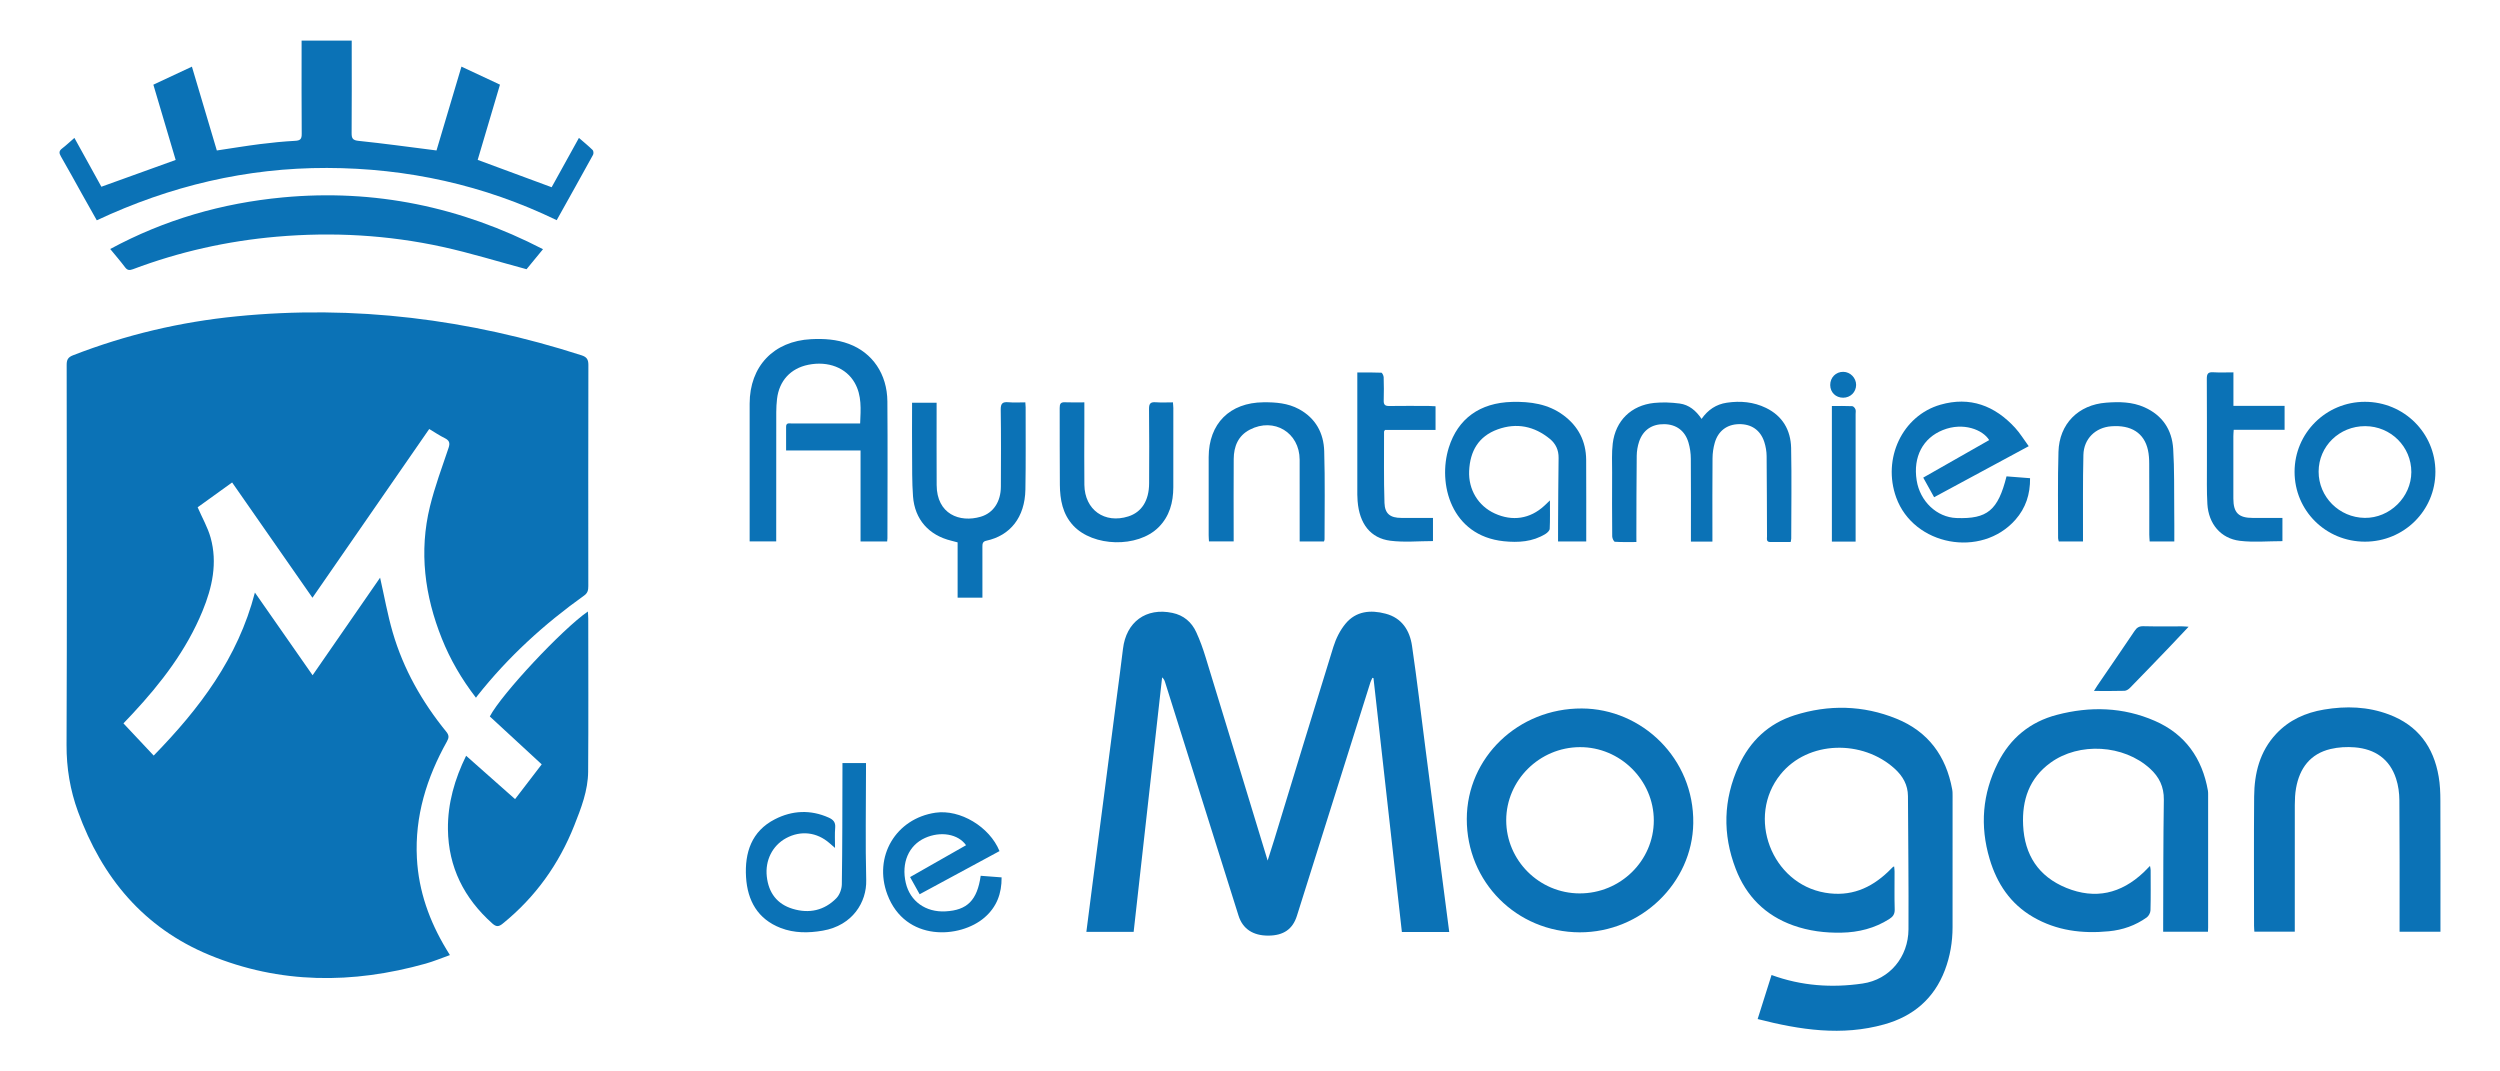 <?xml version="1.0" encoding="utf-8"?>
<!-- Generator: Adobe Illustrator 16.0.0, SVG Export Plug-In . SVG Version: 6.00 Build 0)  -->
<!DOCTYPE svg PUBLIC "-//W3C//DTD SVG 1.1//EN" "http://www.w3.org/Graphics/SVG/1.1/DTD/svg11.dtd">
<svg version="1.1" id="Capa_1" xmlns="http://www.w3.org/2000/svg" xmlns:xlink="http://www.w3.org/1999/xlink" x="0px" y="0px"
	 width="105px" height="45px" viewBox="0 0 105 45" enable-background="new 0 0 105 45" xml:space="preserve">
<g>
	<g>
		<path fill-rule="evenodd" clip-rule="evenodd" fill="#0B72B6" d="M19.99,29.304c-0.604-0.784-1.08-1.602-1.433-2.485
			c-0.72-1.799-0.963-3.651-0.499-5.548c0.205-0.833,0.506-1.644,0.781-2.458c0.072-0.211,0.032-0.316-0.162-0.413
			c-0.219-0.107-0.421-0.246-0.65-0.382c-1.635,2.362-3.259,4.708-4.904,7.087c-1.128-1.62-2.241-3.216-3.374-4.842
			c-0.504,0.363-0.991,0.714-1.448,1.043c0.191,0.441,0.423,0.842,0.544,1.273c0.296,1.064,0.07,2.09-0.339,3.083
			c-0.675,1.643-1.736,3.024-2.936,4.312c-0.12,0.127-0.241,0.255-0.385,0.407c0.416,0.443,0.828,0.882,1.27,1.353
			c1.922-1.97,3.537-4.094,4.251-6.847c0.811,1.16,1.602,2.294,2.423,3.473c0.959-1.388,1.904-2.752,2.835-4.098
			c0.175,0.771,0.311,1.546,0.53,2.297c0.451,1.547,1.234,2.925,2.248,4.171c0.123,0.151,0.118,0.253,0.03,0.41
			c-0.851,1.523-1.355,3.138-1.262,4.906c0.073,1.385,0.527,2.644,1.235,3.82c0.041,0.068,0.083,0.136,0.151,0.247
			c-0.347,0.124-0.675,0.262-1.016,0.358c-3.068,0.86-6.12,0.865-9.091-0.364c-2.753-1.139-4.505-3.249-5.512-6.015
			c-0.331-0.906-0.486-1.833-0.482-2.81C2.817,25.962,2.806,20.641,2.8,15.32c0-0.216,0.061-0.317,0.267-0.398
			c2.217-0.862,4.508-1.402,6.872-1.636c4.944-0.49,9.764,0.117,14.481,1.635c0.224,0.072,0.292,0.175,0.292,0.407
			c-0.007,3.096-0.005,6.192-0.003,9.288c0,0.165-0.023,0.29-0.178,0.399c-1.677,1.196-3.185,2.573-4.467,4.19
			C20.048,29.227,20.033,29.248,19.99,29.304z"/>
		<path fill-rule="evenodd" clip-rule="evenodd" fill="#0B72B6" d="M4.065,9.253C3.85,8.871,3.647,8.514,3.447,8.155
			C3.151,7.625,2.861,7.093,2.558,6.569C2.477,6.43,2.471,6.341,2.607,6.237C2.78,6.105,2.938,5.953,3.125,5.792
			C3.509,6.489,3.886,7.17,4.258,7.843c1.043-0.377,2.069-0.747,3.12-1.125c-0.308-1.04-0.619-2.089-0.937-3.161
			c0.537-0.25,1.067-0.499,1.619-0.758C8.413,3.986,8.759,5.152,9.107,6.32c0.619-0.092,1.216-0.192,1.815-0.268
			c0.488-0.062,0.979-0.11,1.47-0.137c0.212-0.011,0.282-0.068,0.28-0.289c-0.01-1.195-0.005-2.392-0.005-3.588
			c0-0.104,0-0.209,0-0.332c0.699,0,1.381,0,2.105,0c0,0.096,0,0.196,0,0.297c0,1.196,0.006,2.391-0.004,3.588
			c-0.002,0.229,0.052,0.301,0.297,0.326c1.039,0.108,2.075,0.251,3.11,0.382c0.042,0.005,0.085,0.011,0.158,0.021
			c0.349-1.17,0.695-2.336,1.048-3.522c0.551,0.257,1.08,0.506,1.618,0.758c-0.316,1.07-0.627,2.119-0.936,3.159
			c1.04,0.385,2.058,0.761,3.106,1.149c0.369-0.665,0.75-1.354,1.146-2.072c0.203,0.176,0.398,0.335,0.577,0.51
			c0.037,0.037,0.043,0.15,0.016,0.2c-0.5,0.909-1.005,1.812-1.527,2.746c-3.053-1.48-6.276-2.186-9.65-2.194
			C10.356,7.046,7.15,7.806,4.065,9.253z"/>
		<path fill-rule="evenodd" clip-rule="evenodd" fill="#0B72B6" d="M19.577,31.742c0.688,0.609,1.357,1.201,2.056,1.821
			c0.396-0.518,0.762-0.993,1.119-1.46c-0.74-0.682-1.467-1.353-2.18-2.012c0.5-0.951,3.04-3.662,4.118-4.408
			c0.006,0.113,0.017,0.202,0.017,0.291c0,2.146,0.011,4.29-0.005,6.435c-0.006,0.794-0.293,1.53-0.581,2.257
			c-0.647,1.633-1.637,3.017-3.007,4.126c-0.172,0.141-0.276,0.138-0.44-0.009c-1.182-1.057-1.842-2.362-1.861-3.954
			C18.801,33.741,19.099,32.716,19.577,31.742z"/>
		<path fill-rule="evenodd" clip-rule="evenodd" fill="#0B72B6" d="M22.806,10.466c-0.254,0.309-0.498,0.605-0.691,0.841
			c-1.205-0.324-2.353-0.68-3.522-0.937c-2.297-0.503-4.623-0.632-6.969-0.429c-2.077,0.181-4.09,0.631-6.04,1.366
			c-0.143,0.053-0.234,0.05-0.332-0.082c-0.189-0.252-0.396-0.491-0.623-0.767c2.28-1.233,4.7-1.927,7.248-2.167
			C15.723,7.93,19.354,8.683,22.806,10.466z"/>
	</g>
	<g>
		<path fill-rule="evenodd" clip-rule="evenodd" fill="#0B72B6" d="M60.868,39.145c-0.67,0-1.314,0-1.989,0
			c-0.397-3.557-0.795-7.11-1.193-10.666c-0.016-0.004-0.029-0.007-0.045-0.01c-0.027,0.062-0.062,0.121-0.083,0.186
			c-1.029,3.269-2.058,6.539-3.087,9.808c-0.176,0.562-0.562,0.83-1.199,0.833c-0.648,0.004-1.081-0.287-1.254-0.839
			c-1.028-3.271-2.057-6.54-3.086-9.809c-0.021-0.067-0.049-0.135-0.123-0.199c-0.398,3.559-0.796,7.116-1.196,10.69
			c-0.662,0-1.312,0-1.986,0c0.087-0.677,0.171-1.34,0.257-2.003c0.158-1.223,0.319-2.445,0.478-3.668
			c0.178-1.373,0.354-2.747,0.533-4.119c0.09-0.699,0.188-1.397,0.27-2.098c0.133-1.129,0.968-1.744,2.077-1.509
			c0.469,0.098,0.806,0.384,1,0.81c0.158,0.341,0.285,0.698,0.395,1.058c0.865,2.817,1.721,5.64,2.604,8.534
			c0.108-0.341,0.197-0.611,0.279-0.882c0.825-2.699,1.644-5.4,2.482-8.096c0.107-0.344,0.28-0.694,0.509-0.97
			c0.438-0.532,1.055-0.589,1.682-0.422c0.686,0.179,1.018,0.704,1.112,1.356c0.21,1.437,0.379,2.879,0.565,4.317
			c0.192,1.482,0.384,2.964,0.575,4.444C60.585,36.965,60.725,38.038,60.868,39.145z"/>
		<path fill-rule="evenodd" clip-rule="evenodd" fill="#0B72B6" d="M73.821,42.8c0.204-0.649,0.396-1.254,0.584-1.85
			c1.25,0.459,2.535,0.547,3.824,0.358c1.139-0.165,1.922-1.12,1.927-2.277c0.01-1.865-0.013-3.73-0.022-5.595
			c-0.004-0.469-0.213-0.835-0.551-1.145c-1.349-1.235-3.646-1.198-4.802,0.234c-1.443,1.787-0.38,4.585,1.873,4.969
			c1.059,0.18,1.91-0.176,2.655-0.889c0.066-0.063,0.131-0.13,0.196-0.195c0.005-0.005,0.016-0.006,0.049-0.018
			c0.007,0.076,0.017,0.146,0.017,0.215c0.002,0.529-0.01,1.06,0.006,1.589c0.005,0.197-0.072,0.305-0.227,0.403
			c-0.613,0.391-1.293,0.56-2.008,0.573c-0.69,0.015-1.373-0.071-2.029-0.305c-1.171-0.419-1.972-1.225-2.414-2.376
			c-0.559-1.455-0.522-2.907,0.128-4.329c0.474-1.038,1.25-1.771,2.336-2.118c1.438-0.459,2.889-0.427,4.289,0.142
			c1.326,0.537,2.083,1.562,2.339,2.965c0.019,0.098,0.017,0.199,0.017,0.301c0,1.831,0.002,3.663-0.001,5.494
			c-0.001,0.618-0.103,1.222-0.322,1.8c-0.453,1.196-1.33,1.938-2.542,2.277C77.359,43.524,75.604,43.257,73.821,42.8z"/>
		<path fill-rule="evenodd" clip-rule="evenodd" fill="#0B72B6" d="M92.735,39.133c-0.633,0-1.242,0-1.882,0
			c0-0.108-0.001-0.207,0-0.306c0.006-1.746,0.003-3.494,0.028-5.241c0.007-0.542-0.195-0.955-0.582-1.306
			c-1.104-1.007-2.974-1.12-4.18-0.244c-0.892,0.649-1.199,1.565-1.148,2.624c0.059,1.249,0.644,2.152,1.814,2.631
			c1.219,0.496,2.299,0.241,3.244-0.65c0.086-0.081,0.165-0.166,0.271-0.273c0.012,0.075,0.027,0.126,0.027,0.177
			c0,0.562,0.009,1.126-0.007,1.689c-0.003,0.102-0.073,0.238-0.158,0.298c-0.474,0.339-1.012,0.526-1.588,0.581
			c-1.118,0.11-2.198-0.024-3.186-0.599c-0.95-0.552-1.516-1.401-1.824-2.438c-0.414-1.39-0.304-2.739,0.346-4.035
			c0.521-1.04,1.356-1.725,2.48-2.018c1.394-0.366,2.782-0.328,4.114,0.254c1.275,0.557,1.99,1.572,2.229,2.934
			c0.009,0.057,0.008,0.117,0.008,0.176c0.001,1.855,0.001,3.713,0,5.57C92.743,39.006,92.739,39.057,92.735,39.133z"/>
		<path fill-rule="evenodd" clip-rule="evenodd" fill="#0B72B6" d="M66.345,39.158c-2.65-0.01-4.746-2.114-4.74-4.763
			c0.006-2.582,2.162-4.65,4.833-4.639c2.519,0.011,4.719,2.097,4.679,4.82C71.08,37.079,68.932,39.165,66.345,39.158z
			 M69.46,34.462c0.002-1.689-1.412-3.092-3.108-3.082c-1.697,0.008-3.089,1.392-3.091,3.07c0,1.687,1.385,3.068,3.08,3.073
			C68.056,37.528,69.458,36.152,69.46,34.462z"/>
		<path fill-rule="evenodd" clip-rule="evenodd" fill="#0B72B6" d="M102.499,39.134c-0.591,0-1.135,0-1.717,0
			c0-0.106,0-0.203,0-0.302c0-1.739,0.006-3.478-0.008-5.218c-0.002-0.305-0.044-0.623-0.139-0.912
			c-0.269-0.825-0.886-1.242-1.729-1.313c-0.337-0.028-0.693-0.009-1.022,0.069c-0.855,0.203-1.302,0.807-1.45,1.646
			c-0.041,0.229-0.051,0.466-0.052,0.701c-0.003,1.681-0.001,3.361-0.001,5.042c0,0.09,0,0.182,0,0.283c-0.576,0-1.126,0-1.698,0
			c-0.004-0.089-0.013-0.169-0.013-0.251c-0.001-1.807-0.01-3.613,0.004-5.419c0.008-0.979,0.232-1.899,0.928-2.641
			c0.545-0.581,1.231-0.887,2.005-1.017c0.925-0.156,1.841-0.128,2.728,0.206c1.213,0.455,1.878,1.358,2.09,2.613
			c0.057,0.329,0.07,0.667,0.071,1.003c0.007,1.73,0.003,3.461,0.003,5.192C102.499,38.917,102.499,39.016,102.499,39.134z"/>
		<path fill-rule="evenodd" clip-rule="evenodd" fill="#0B72B6" d="M37.261,22.742c-0.371,0-0.728,0-1.118,0
			c0-1.271,0-2.534,0-3.822c-1.054,0-2.075,0-3.127,0c0-0.349-0.003-0.674,0-0.999c0-0.179,0.14-0.135,0.24-0.135
			c0.856-0.002,1.714-0.001,2.571-0.001c0.092,0,0.183,0,0.299,0c0.025-0.596,0.075-1.172-0.228-1.706
			c-0.358-0.633-1.118-0.928-1.952-0.758c-0.743,0.152-1.221,0.671-1.311,1.435c-0.021,0.183-0.031,0.368-0.032,0.552
			c-0.002,1.697-0.002,3.395-0.002,5.092c0,0.107,0,0.215,0,0.338c-0.375,0-0.724,0-1.116,0c0-0.094,0-0.19,0-0.288
			c0-1.832-0.002-3.665,0-5.496c0.001-1.572,1.01-2.63,2.581-2.709c0.541-0.027,1.075,0.006,1.588,0.199
			c0.987,0.368,1.607,1.263,1.616,2.415c0.015,1.916,0.004,3.832,0.002,5.748C37.272,22.648,37.266,22.688,37.261,22.742z"/>
		<path fill-rule="evenodd" clip-rule="evenodd" fill="#0B72B6" d="M68.729,22.765c-0.323,0-0.615,0.009-0.905-0.011
			c-0.043-0.003-0.11-0.145-0.111-0.222c-0.008-0.899-0.008-1.798-0.004-2.697c0.001-0.403-0.022-0.81,0.026-1.208
			c0.116-0.958,0.776-1.604,1.738-1.704c0.354-0.036,0.72-0.021,1.072,0.025c0.391,0.053,0.686,0.295,0.921,0.646
			c0.269-0.384,0.614-0.614,1.059-0.68c0.569-0.085,1.127-0.035,1.646,0.218c0.695,0.337,1.038,0.93,1.056,1.679
			c0.026,1.268,0.006,2.537,0.005,3.806c0,0.04-0.013,0.08-0.024,0.148c-0.289,0-0.572,0.001-0.855,0
			c-0.178,0-0.139-0.134-0.139-0.235c-0.006-1.125-0.004-2.251-0.016-3.377c-0.002-0.197-0.037-0.402-0.098-0.591
			c-0.164-0.502-0.547-0.759-1.069-0.748c-0.502,0.011-0.87,0.286-1.013,0.788c-0.059,0.208-0.09,0.428-0.092,0.645
			c-0.01,1.066-0.005,2.134-0.005,3.201c0,0.092,0,0.183,0,0.298c-0.298,0-0.577,0-0.903,0c0-0.091,0-0.187,0-0.283
			c0-1.066,0.005-2.134-0.004-3.201c-0.001-0.223-0.034-0.454-0.097-0.669c-0.145-0.502-0.514-0.771-1.021-0.778
			c-0.512-0.007-0.887,0.242-1.054,0.733c-0.062,0.187-0.098,0.393-0.1,0.59c-0.013,1.109-0.012,2.218-0.015,3.327
			C68.729,22.554,68.729,22.645,68.729,22.765z"/>
		<path fill-rule="evenodd" clip-rule="evenodd" fill="#0B72B6" d="M81.233,20.883c-0.155-0.28-0.302-0.542-0.457-0.823
			c0.937-0.533,1.852-1.054,2.769-1.576c-0.262-0.435-1.09-0.766-1.945-0.422c-0.837,0.334-1.257,1.125-1.1,2.113
			c0.138,0.881,0.848,1.553,1.671,1.582c1.299,0.047,1.744-0.321,2.103-1.75c0.32,0.025,0.642,0.05,0.989,0.077
			c0.008,0.672-0.181,1.252-0.616,1.746c-1.433,1.623-4.275,1.092-5.007-0.937c-0.589-1.633,0.259-3.435,1.857-3.895
			c1.243-0.357,2.281,0.039,3.135,0.967c0.208,0.226,0.369,0.495,0.574,0.775C83.861,19.465,82.552,20.171,81.233,20.883z"/>
		<path fill-rule="evenodd" clip-rule="evenodd" fill="#0B72B6" d="M66.622,22.742c-0.404,0-0.779,0-1.184,0
			c0-0.264-0.002-0.514,0.001-0.763c0.006-0.916,0.009-1.831,0.022-2.746c0.005-0.329-0.119-0.595-0.362-0.796
			c-0.654-0.536-1.395-0.693-2.195-0.404c-0.805,0.29-1.163,0.913-1.2,1.746c-0.035,0.781,0.378,1.469,1.075,1.787
			c0.745,0.34,1.482,0.227,2.078-0.32c0.065-0.059,0.127-0.121,0.24-0.228c0,0.442,0.009,0.817-0.009,1.191
			c-0.003,0.076-0.1,0.169-0.177,0.216c-0.541,0.333-1.138,0.371-1.752,0.307c-2.211-0.23-2.787-2.413-2.308-3.937
			c0.381-1.209,1.3-1.88,2.656-1.915c0.768-0.019,1.515,0.084,2.153,0.557c0.627,0.463,0.953,1.093,0.959,1.876
			C66.625,20.447,66.622,21.581,66.622,22.742z"/>
		<path fill-rule="evenodd" clip-rule="evenodd" fill="#0B72B6" d="M43.064,16.899c0.007,0.093,0.013,0.149,0.013,0.206
			c-0.002,1.151,0.011,2.303-0.01,3.453c-0.021,1.175-0.64,1.937-1.641,2.152c-0.155,0.033-0.166,0.127-0.165,0.256
			c0.002,0.706,0.001,1.409,0.001,2.135c-0.346,0-0.677,0-1.042,0c0-0.769,0-1.545,0-2.321c-0.109-0.029-0.189-0.051-0.269-0.071
			c-0.939-0.229-1.532-0.891-1.604-1.86c-0.045-0.602-0.034-1.208-0.039-1.812c-0.006-0.613-0.001-1.227-0.001-1.84
			c0-0.089,0-0.18,0-0.283c0.356,0,0.68,0,1.031,0c0,0.104,0,0.194,0,0.284c0,1.059-0.004,2.117,0.002,3.175
			c0.005,1.217,0.964,1.592,1.853,1.329c0.533-0.158,0.842-0.635,0.844-1.265c0.004-1.076,0.011-2.15-0.006-3.226
			c-0.004-0.263,0.072-0.34,0.324-0.317C42.582,16.915,42.809,16.899,43.064,16.899z"/>
		<path fill-rule="evenodd" clip-rule="evenodd" fill="#0B72B6" d="M96.372,19.817c0-1.628,1.319-2.94,2.954-2.941
			c1.638,0,2.961,1.312,2.961,2.938c0.001,1.628-1.317,2.936-2.959,2.936C97.684,22.749,96.373,21.449,96.372,19.817z
			 M99.338,17.898c-1.086-0.003-1.953,0.844-1.956,1.908c-0.003,1.061,0.862,1.931,1.936,1.945c1.051,0.014,1.955-0.874,1.958-1.924
			C101.278,18.762,100.414,17.901,99.338,17.898z"/>
		<path fill-rule="evenodd" clip-rule="evenodd" fill="#0B72B6" d="M35.383,32.049c0.343,0,0.651,0,0.989,0c0,0.1,0,0.188,0,0.278
			c0,1.546-0.03,3.094,0.009,4.638c0.024,0.919-0.568,1.906-1.827,2.123c-0.595,0.103-1.194,0.107-1.763-0.112
			c-0.968-0.373-1.396-1.148-1.457-2.134c-0.063-1.031,0.231-1.933,1.213-2.434c0.724-0.371,1.495-0.411,2.26-0.068
			c0.186,0.084,0.291,0.192,0.271,0.419c-0.023,0.267-0.007,0.535-0.007,0.854c-0.101-0.088-0.167-0.144-0.232-0.201
			c-0.532-0.465-1.208-0.542-1.824-0.209c-0.576,0.313-0.883,0.936-0.81,1.607c0.076,0.691,0.432,1.164,1.092,1.362
			c0.688,0.208,1.325,0.069,1.831-0.448c0.137-0.14,0.226-0.385,0.229-0.584c0.024-1.588,0.021-3.176,0.026-4.764
			C35.383,32.276,35.383,32.176,35.383,32.049z"/>
		<path fill-rule="evenodd" clip-rule="evenodd" fill="#0B72B6" d="M55.606,22.742c-0.332,0-0.663,0-1.02,0c0-0.105,0-0.194,0-0.285
			c0-1.05,0.002-2.101-0.001-3.151c-0.003-1.138-1.076-1.787-2.09-1.262C52,18.3,51.82,18.75,51.816,19.277
			c-0.008,1.051-0.002,2.101-0.002,3.151c0,0.098,0,0.198,0,0.311c-0.354,0-0.679,0-1.037,0c-0.004-0.085-0.013-0.173-0.013-0.261
			c0-1.092-0.002-2.186,0-3.277c0.003-1.413,0.888-2.292,2.301-2.305c0.519-0.005,1.025,0.035,1.49,0.286
			c0.703,0.381,1.041,1.008,1.062,1.772c0.037,1.235,0.014,2.47,0.014,3.705C55.631,22.683,55.617,22.706,55.606,22.742z"/>
		<path fill-rule="evenodd" clip-rule="evenodd" fill="#0B72B6" d="M91.321,22.741c-0.354,0-0.678,0-1.035,0
			c-0.005-0.095-0.016-0.191-0.016-0.288c-0.001-0.992,0.003-1.983-0.003-2.975c0-0.192-0.012-0.388-0.053-0.576
			c-0.158-0.716-0.702-1.063-1.544-0.998c-0.658,0.051-1.149,0.52-1.167,1.199c-0.028,1.109-0.013,2.218-0.017,3.327
			c0,0.099,0,0.197,0,0.311c-0.353,0-0.677,0-1.016,0c-0.01-0.045-0.03-0.091-0.03-0.138c0.002-1.21-0.02-2.42,0.016-3.629
			c0.033-1.171,0.834-1.974,2.002-2.062c0.547-0.042,1.091-0.038,1.608,0.193c0.759,0.339,1.158,0.945,1.208,1.747
			c0.054,0.862,0.035,1.729,0.044,2.594C91.324,21.874,91.321,22.3,91.321,22.741z"/>
		<path fill-rule="evenodd" clip-rule="evenodd" fill="#0B72B6" d="M45.543,16.899c0,0.36,0,0.678,0,0.996
			c0,0.824-0.01,1.648,0.001,2.472c0.015,1.047,0.85,1.64,1.848,1.322c0.557-0.177,0.868-0.665,0.871-1.387
			c0.005-1.042,0.008-2.084-0.004-3.127c-0.002-0.224,0.062-0.297,0.284-0.28c0.233,0.018,0.468,0.004,0.72,0.004
			c0.006,0.096,0.017,0.169,0.017,0.241c0,1.109,0.003,2.22-0.001,3.328c-0.003,0.633-0.158,1.219-0.622,1.68
			c-0.875,0.871-2.749,0.826-3.586-0.08c-0.444-0.482-0.551-1.086-0.557-1.708c-0.012-1.076-0.001-2.151-0.007-3.227
			c-0.001-0.169,0.038-0.246,0.222-0.237C44.989,16.908,45.249,16.899,45.543,16.899z"/>
		<path fill-rule="evenodd" clip-rule="evenodd" fill="#0B72B6" d="M41.189,36.783c0.296,0.022,0.576,0.045,0.878,0.067
			c0.007,0.682-0.208,1.246-0.717,1.686c-1.022,0.885-3.328,1.034-4.081-0.967c-0.597-1.592,0.357-3.193,2.024-3.436
			c1.028-0.148,2.267,0.586,2.686,1.613c-1.107,0.598-2.218,1.197-3.354,1.812c-0.137-0.245-0.265-0.474-0.402-0.721
			c0.795-0.453,1.572-0.896,2.351-1.338c-0.333-0.474-1.068-0.599-1.723-0.305c-0.688,0.31-1.004,1.046-0.808,1.89
			c0.18,0.769,0.836,1.239,1.668,1.193C40.623,38.229,41.042,37.814,41.189,36.783z"/>
		<path fill-rule="evenodd" clip-rule="evenodd" fill="#0B72B6" d="M60.293,17.063c0,0.337,0,0.652,0,0.994c-0.72,0-1.431,0-2.123,0
			c-0.024,0.042-0.04,0.056-0.04,0.07c0.003,0.999-0.015,1.998,0.018,2.995c0.016,0.463,0.248,0.629,0.707,0.63
			c0.436,0,0.872,0,1.33,0c0,0.336,0,0.657,0,0.973c-0.603,0-1.203,0.06-1.787-0.014c-0.84-0.106-1.304-0.715-1.379-1.666
			c-0.016-0.183-0.012-0.369-0.012-0.553c0-1.512,0-3.023,0-4.534c0-0.091,0-0.183,0-0.315c0.347,0,0.679-0.005,1.008,0.01
			c0.037,0.001,0.095,0.121,0.099,0.187c0.01,0.327,0.012,0.655,0.002,0.981c-0.006,0.177,0.058,0.234,0.232,0.231
			c0.555-0.008,1.107-0.004,1.662-0.002C60.1,17.05,60.189,17.059,60.293,17.063z"/>
		<path fill-rule="evenodd" clip-rule="evenodd" fill="#0B72B6" d="M95.862,21.752c0,0.345,0,0.66,0,0.976
			c-0.608,0-1.207,0.057-1.791-0.014c-0.799-0.098-1.311-0.711-1.361-1.543c-0.032-0.544-0.017-1.092-0.019-1.637
			c-0.002-1.209,0.004-2.418-0.005-3.627c-0.001-0.206,0.053-0.286,0.267-0.272c0.272,0.017,0.549,0.004,0.851,0.004
			c0,0.481,0,0.93,0,1.407c0.729,0,1.431,0,2.149,0c0,0.343,0,0.659,0,1.005c-0.701,0-1.41,0-2.137,0
			c-0.007,0.11-0.015,0.19-0.015,0.272c0,0.873-0.001,1.746,0,2.62c0.002,0.595,0.22,0.81,0.822,0.81
			C95.026,21.752,95.428,21.752,95.862,21.752z"/>
		<path fill-rule="evenodd" clip-rule="evenodd" fill="#0B72B6" d="M77.936,22.746c-0.358,0-0.667,0-0.997,0
			c0-1.892,0-3.776,0-5.694c0.29,0,0.573-0.006,0.854,0.007c0.05,0.001,0.113,0.075,0.135,0.13c0.024,0.058,0.008,0.132,0.008,0.199
			c0,1.681,0,3.362,0,5.042C77.936,22.527,77.936,22.626,77.936,22.746z"/>
		<path fill-rule="evenodd" clip-rule="evenodd" fill="#0B72B6" d="M91.922,26.323c-0.294,0.312-0.556,0.592-0.818,0.866
			c-0.546,0.568-1.094,1.14-1.646,1.703c-0.06,0.06-0.15,0.12-0.229,0.122c-0.41,0.013-0.822,0.006-1.283,0.006
			c0.062-0.099,0.102-0.167,0.146-0.231c0.521-0.762,1.045-1.523,1.56-2.289c0.093-0.14,0.191-0.203,0.366-0.199
			c0.546,0.014,1.092,0.004,1.638,0.006C91.726,26.307,91.799,26.315,91.922,26.323z"/>
		<path fill-rule="evenodd" clip-rule="evenodd" fill="#0B72B6" d="M77.412,16.704c-0.311,0-0.54-0.224-0.543-0.531
			c-0.003-0.317,0.238-0.561,0.551-0.556c0.294,0.004,0.539,0.256,0.537,0.551C77.954,16.47,77.718,16.704,77.412,16.704z"/>
	</g>
</g>
</svg>
